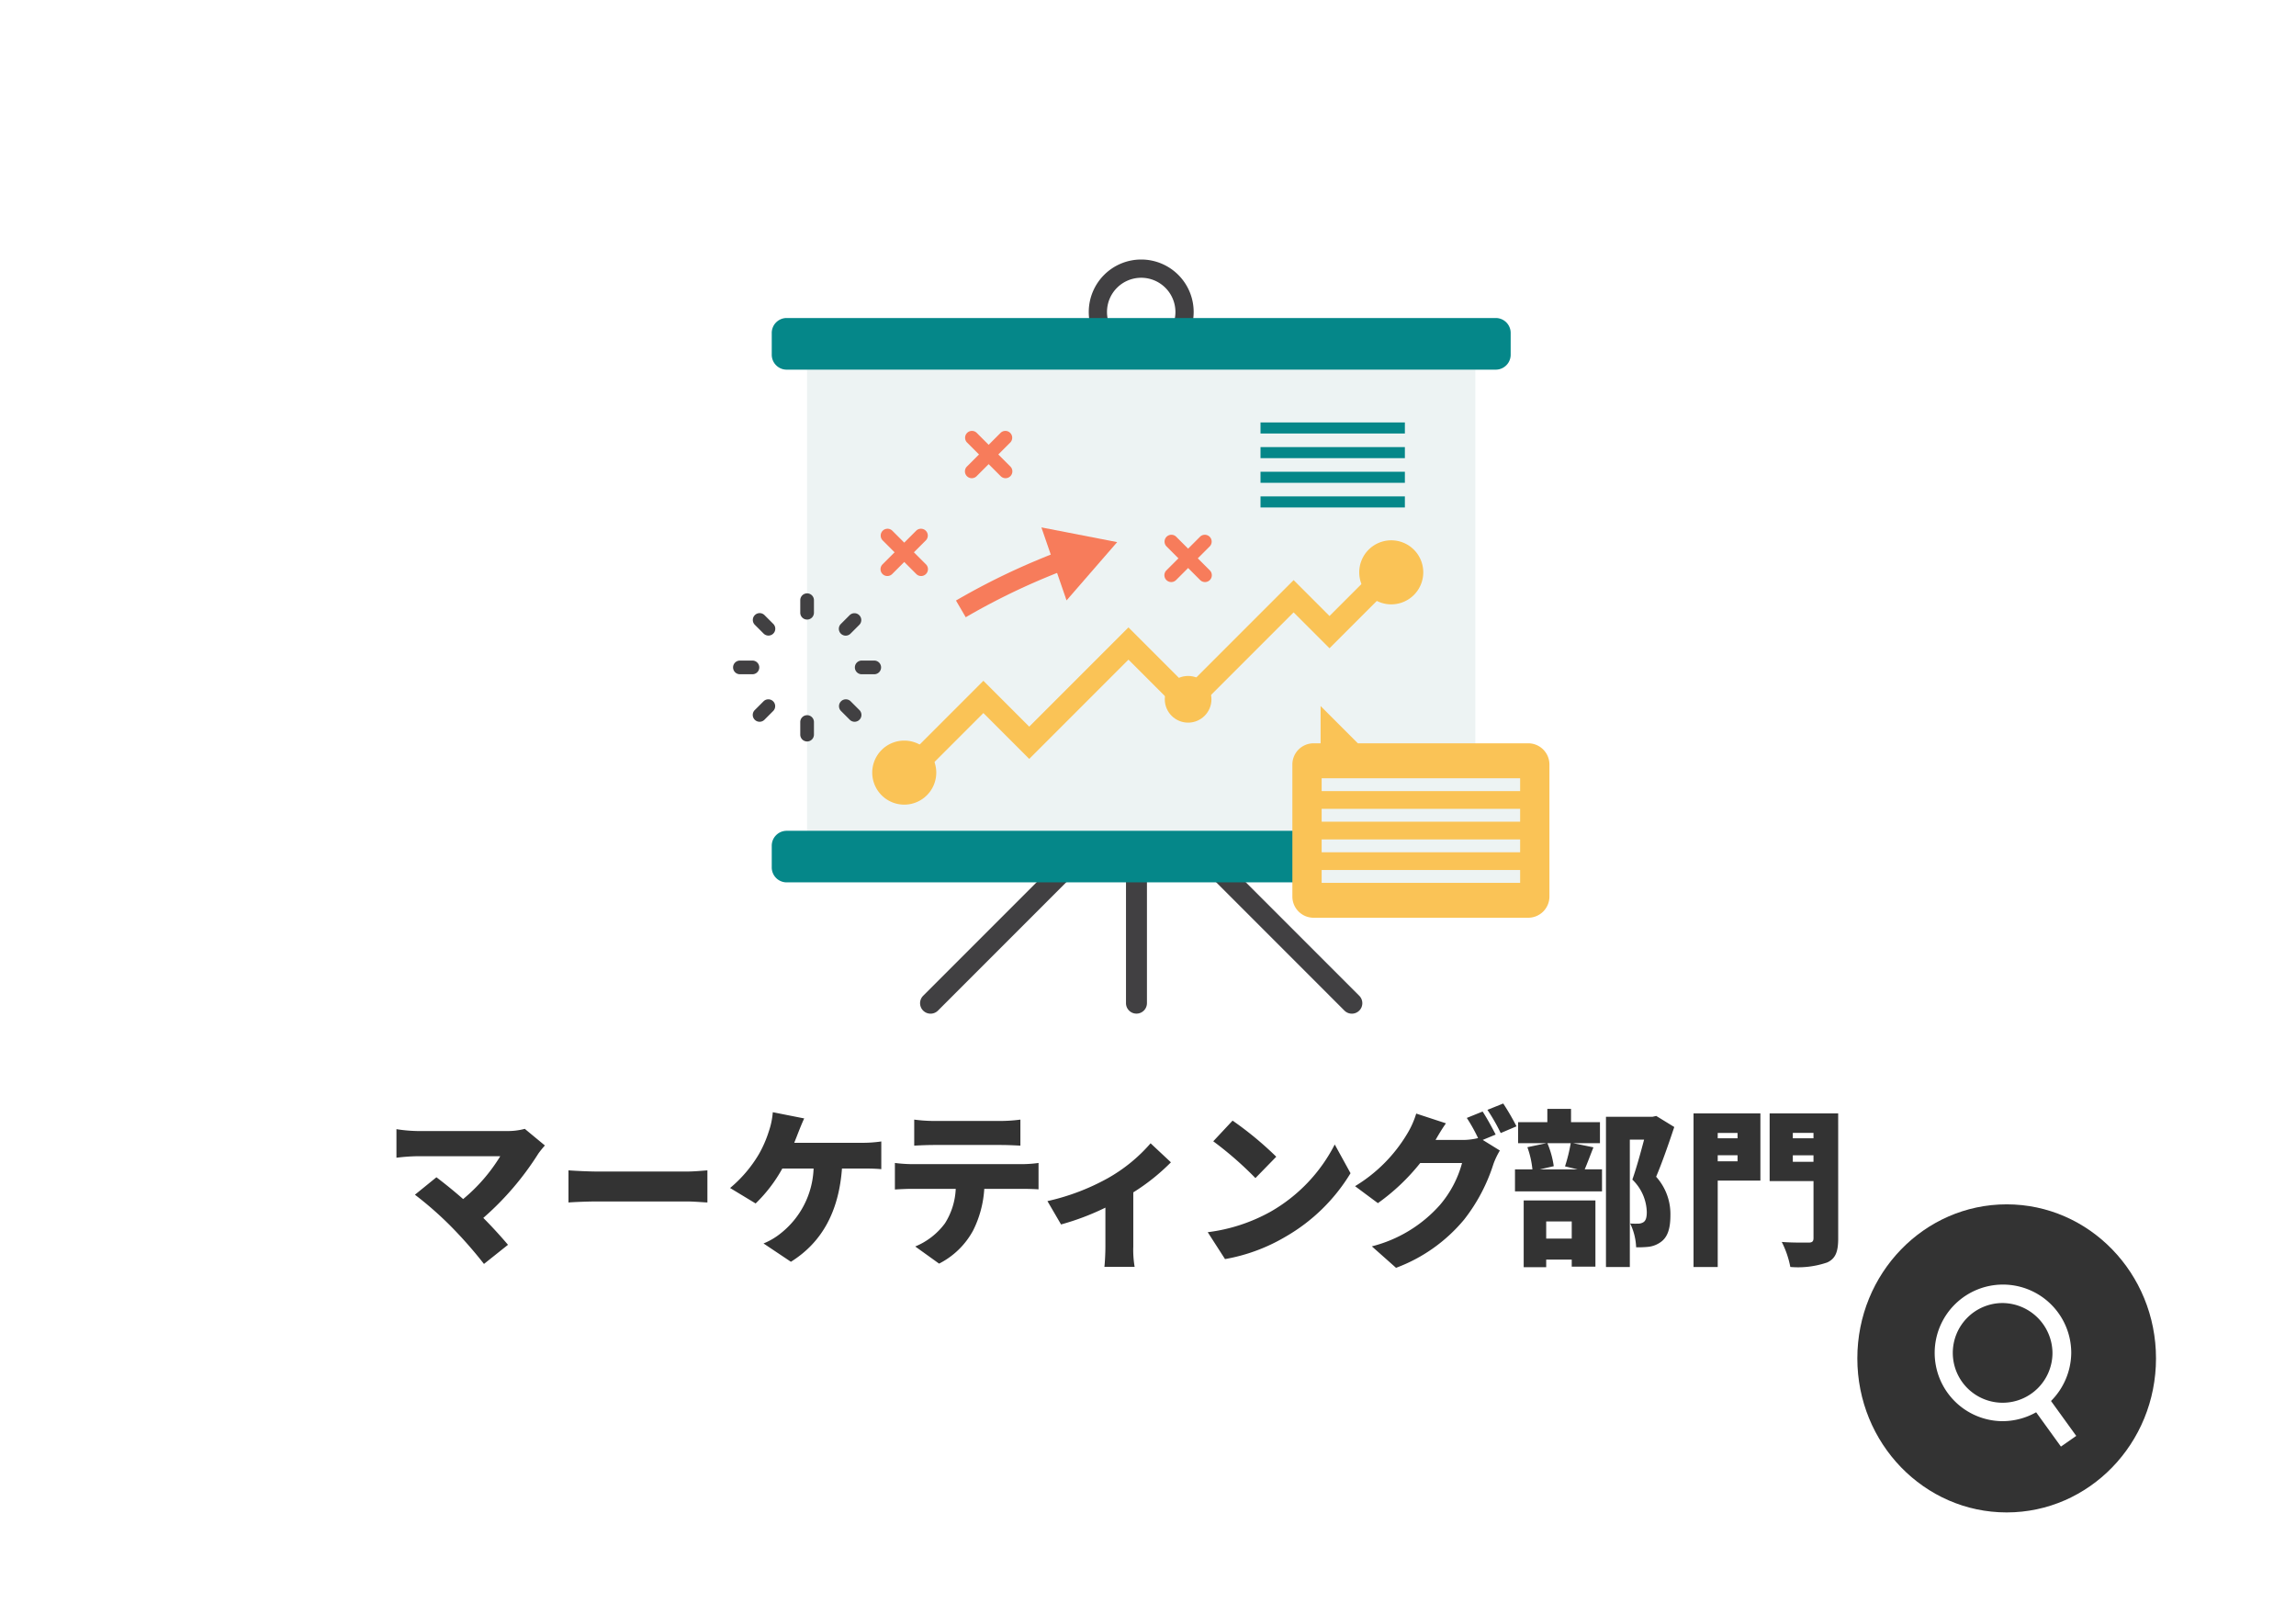 <svg xmlns="http://www.w3.org/2000/svg" xmlns:xlink="http://www.w3.org/1999/xlink" width="246" height="173" viewBox="0 0 246 173"><defs><style>.a{fill:#fff;}.b{fill:#333;}.c{fill:#414042;}.d{fill:#edf3f3;}.e{fill:#058789;}.f{fill:#fac356;}.g{fill:#f77c5b;}.h{filter:url(#a);}</style><filter id="a" x="0" y="0" width="246" height="173" filterUnits="userSpaceOnUse"><feOffset input="SourceAlpha"/><feGaussianBlur stdDeviation="5" result="b"/><feFlood flood-opacity="0.161"/><feComposite operator="in" in2="b"/><feComposite in="SourceGraphic"/></filter></defs><g transform="translate(-403 -782)"><g class="h" transform="matrix(1, 0, 0, 1, 403, 782)"><rect class="a" width="216" height="143" rx="15" transform="translate(15 15)"/></g><path class="b" d="M15.228-13.086a7.071,7.071,0,0,1-1.98.234H3.69a16.059,16.059,0,0,1-2.214-.2v3.06a20.587,20.587,0,0,1,2.214-.162H12.6a18.425,18.425,0,0,1-3.978,4.59C7.56-6.5,6.516-7.326,5.76-7.9L3.456-6.03a37.671,37.671,0,0,1,3.87,3.4,46.951,46.951,0,0,1,3.528,4.014L13.428-.666c-.7-.828-1.674-1.908-2.646-2.88a31.146,31.146,0,0,0,5.9-6.894,9.973,9.973,0,0,1,.7-.864ZM19.908-5.2c.738-.054,2.088-.108,3.114-.108H32.58c.738,0,1.746.09,2.214.108V-8.64c-.522.036-1.4.126-2.214.126H23.022c-.882,0-2.394-.072-3.114-.126ZM44.1-11.592c.144-.378.288-.72.4-1.026.162-.4.432-1.1.666-1.584L41.8-14.868a8.319,8.319,0,0,1-.432,2.07,12.487,12.487,0,0,1-1.062,2.43A13.971,13.971,0,0,1,37.224-6.75L39.96-5.094a15.889,15.889,0,0,0,2.862-3.744H46.17A9.266,9.266,0,0,1,42.642-1.89,7.268,7.268,0,0,1,40.806-.81L43.74,1.152c3.348-2.088,5.13-5.4,5.472-9.99h2.232c.414,0,1.242,0,1.98.072v-2.97a13.652,13.652,0,0,1-1.98.144Zm22.14.234c.684,0,1.422.036,2.088.072v-2.79a16.279,16.279,0,0,1-2.088.144h-7.2a16.279,16.279,0,0,1-2.088-.144v2.79c.594-.036,1.458-.072,2.088-.072ZM56.7-9.306a15.425,15.425,0,0,1-1.818-.126v2.844c.5-.036,1.3-.072,1.818-.072h4.7a7.506,7.506,0,0,1-1.152,3.69A7.5,7.5,0,0,1,57.06-.486L59.616,1.35A8.527,8.527,0,0,0,63.27-2.214,11.48,11.48,0,0,0,64.458-6.66H68.49c.54,0,1.3.018,1.782.054V-9.432a13.126,13.126,0,0,1-1.782.126Zm25.578-2.232a17.29,17.29,0,0,1-4.626,3.762,24.128,24.128,0,0,1-6.426,2.43l1.458,2.5a27.318,27.318,0,0,0,4.752-1.8V-.468c0,.684-.054,1.764-.108,2.16h3.24a10.709,10.709,0,0,1-.144-2.16V-6.282A22.269,22.269,0,0,0,84.456-9.5Zm8.784-2.43-2.07,2.214A37.517,37.517,0,0,1,93.51-7.812L95.742-10.1A36.318,36.318,0,0,0,91.062-13.968ZM88.4-2.016,90.252.864A19.208,19.208,0,0,0,96.7-1.512a19.465,19.465,0,0,0,7-6.822l-1.692-3.078a17.393,17.393,0,0,1-6.876,7.2A18.523,18.523,0,0,1,88.4-2.016ZM119.25-12.474c-.324-.63-.954-1.8-1.4-2.466l-1.692.684a17.676,17.676,0,0,1,1.206,2.16,6.958,6.958,0,0,1-1.656.2h-2.9c.27-.468.7-1.206,1.116-1.782l-3.186-1.044a9.388,9.388,0,0,1-.954,2.142,16.329,16.329,0,0,1-5.6,5.634l2.448,1.818a22.317,22.317,0,0,0,4.536-4.3h4.482a11.531,11.531,0,0,1-2.376,4.5A14.505,14.505,0,0,1,105.984-.5l2.592,2.3a17.306,17.306,0,0,0,7.308-5.184A18.868,18.868,0,0,0,119-9.288a8.052,8.052,0,0,1,.7-1.476L117.864-11.9Zm-.882-2.646a20.077,20.077,0,0,1,1.422,2.484l1.692-.72A25.691,25.691,0,0,0,120.06-15.8ZM127.4-3.168v1.836h-2.736V-3.168Zm-5.148,4.9h2.412V.918H127.4v.756h2.538V-5.418h-7.686Zm5.04-13.284a17.889,17.889,0,0,1-.612,2.484l1.35.324h-4.05l1.494-.342a9.79,9.79,0,0,0-.684-2.466Zm.252,0h2.88v-2.25h-3.1v-1.422h-2.538v1.422h-3.132v2.25H124.7l-2.052.432a9.8,9.8,0,0,1,.54,2.376H121.32V-6.39h9.324V-8.748H128.79c.27-.612.576-1.458.936-2.358Zm8.91-2.916-.4.09h-4.986V1.71h2.556V-11.934h1.53c-.36,1.368-.846,3.132-1.26,4.284a5,5,0,0,1,1.548,3.474c0,.594-.108.936-.378,1.1a1.079,1.079,0,0,1-.594.144,6.4,6.4,0,0,1-.81-.018A6.359,6.359,0,0,1,134.3-.4a10.277,10.277,0,0,0,1.35-.054,2.772,2.772,0,0,0,1.278-.5c.72-.5,1.044-1.4,1.044-2.862a5.965,5.965,0,0,0-1.53-4.14c.63-1.476,1.35-3.546,1.944-5.328Zm8.712,1.818v.576h-2.124v-.576Zm-2.124,3.042v-.648h2.124v.648Zm4.572-5.13h-7.164V1.71h2.592V-7.542h4.572Zm3.474,5.184v-.7h2.214v.7Zm2.214-3.1v.576h-2.214v-.576Zm2.646-2.088h-7.344v7.254h4.7v6.1c0,.36-.144.486-.522.486-.4,0-1.8.018-2.88-.072a10.076,10.076,0,0,1,.918,2.682,9.617,9.617,0,0,0,3.96-.486c.882-.414,1.17-1.134,1.17-2.574Z" transform="translate(444 916)"/><g transform="translate(602 911)"><ellipse class="b" cx="16" cy="16.5" rx="16" ry="16.5" transform="translate(0 0)"/><g transform="translate(8.024 8.596)"><path class="a" d="M380.457,293.028a7.316,7.316,0,1,1,7.446-7.316A7.392,7.392,0,0,1,380.457,293.028Zm0-12.654a5.34,5.34,0,1,0,5.435,5.339A5.394,5.394,0,0,0,380.457,280.374Z" transform="translate(-373.008 -278.398)"/><path class="a" d="M0,0,2,.017l.047,5.507-2-.017Z" transform="translate(10.563 12.888) rotate(-35.373)"/></g></g><g transform="translate(481.544 809.798)"><g transform="translate(0 0)"><g transform="translate(4.143)"><g transform="translate(33.965)"><path class="c" d="M255.092,165.968a5.62,5.62,0,1,1,5.62-5.62A5.627,5.627,0,0,1,255.092,165.968Zm0-9.286a3.666,3.666,0,1,0,3.666,3.666A3.671,3.671,0,0,0,255.092,156.682Z" transform="translate(-249.471 -154.728)"/></g><g transform="translate(15.893 62.562)"><g transform="translate(0 2.014)"><path class="c" d="M219.624,281.6a1.123,1.123,0,0,1-.794-1.917l13.953-13.953a1.123,1.123,0,1,1,1.588,1.587l-13.953,13.954A1.119,1.119,0,0,1,219.624,281.6Z" transform="translate(-218.501 -265.397)"/></g><g transform="translate(31.185 2.014)"><path class="c" d="M287.021,281.6a1.119,1.119,0,0,1-.794-.329l-13.953-13.954a1.122,1.122,0,0,1,1.588-1.587l13.953,13.953a1.123,1.123,0,0,1-.794,1.917Z" transform="translate(-271.945 -265.397)"/></g><g transform="translate(22.062)"><path class="c" d="M257.433,280.159a1.123,1.123,0,0,1-1.123-1.123V263.069a1.123,1.123,0,1,1,2.245,0v15.968A1.123,1.123,0,0,1,257.433,280.159Z" transform="translate(-256.31 -261.946)"/></g></g><g transform="translate(3.784 11.793)"><rect class="d" width="71.602" height="49.398"/></g><g transform="translate(0 6.269)"><path class="e" d="M270.434,167.1v2.268A1.6,1.6,0,0,1,268.866,171H192.83a1.6,1.6,0,0,1-1.567-1.624V167.1a1.6,1.6,0,0,1,1.567-1.632h76.036A1.6,1.6,0,0,1,270.434,167.1Z" transform="translate(-191.263 -165.472)"/></g><g transform="translate(0 61.19)"><path class="e" d="M270.434,261.227v2.267a1.6,1.6,0,0,1-1.567,1.625H192.83a1.6,1.6,0,0,1-1.567-1.625v-2.267a1.6,1.6,0,0,1,1.567-1.631h76.036A1.6,1.6,0,0,1,270.434,261.227Z" transform="translate(-191.263 -259.595)"/></g></g><g transform="translate(59.924 47.827)"><path class="f" d="M286.859,257.1V242.955a2.273,2.273,0,0,1,2.27-2.27h.754v-3.992l3.992,3.992h18.257a2.273,2.273,0,0,1,2.269,2.27V257.1a2.273,2.273,0,0,1-2.269,2.27h-23A2.273,2.273,0,0,1,286.859,257.1Z" transform="translate(-286.859 -236.693)"/><g transform="translate(3.139 7.738)"><g transform="translate(0 9.825)"><rect class="d" width="21.264" height="1.376"/></g><g transform="translate(0 6.55)"><rect class="d" width="21.264" height="1.376"/></g><g transform="translate(0 3.275)"><rect class="d" width="21.264" height="1.376"/></g><rect class="d" width="21.264" height="1.376"/></g></g><g transform="translate(14.909 30.073)"><g transform="translate(2.629 2.357)"><path class="f" d="M215.946,234.011l-1.727-1.727L223.5,223l4.912,4.912,10.632-10.632,6.315,6.315,11.379-11.379,3.845,3.845,5.753-5.753,1.727,1.727-7.48,7.481-3.845-3.845-11.379,11.379-6.315-6.315-10.632,10.632-4.912-4.912Z" transform="translate(-214.219 -210.307)"/></g><g transform="translate(0 21.455)"><path class="f" d="M216.574,246.468a3.43,3.43,0,1,1-3.43-3.43A3.43,3.43,0,0,1,216.574,246.468Z" transform="translate(-209.713 -243.037)"/></g><g transform="translate(52.182)"><path class="f" d="M306,209.7a3.43,3.43,0,1,1-3.43-3.43A3.431,3.431,0,0,1,306,209.7Z" transform="translate(-299.142 -206.267)"/></g><g transform="translate(31.345 14.532)"><circle class="f" cx="2.5" cy="2.5" r="2.5"/></g></g><g transform="translate(46.213 29.465)"><path class="g" d="M267.711,210.308a.73.73,0,0,1-.518-.214l-3.618-3.618a.733.733,0,0,1,1.036-1.036l3.618,3.617a.733.733,0,0,1-.518,1.251Z" transform="translate(-263.361 -205.225)"/><path class="g" d="M264.093,210.308a.733.733,0,0,1-.518-1.251l3.618-3.617a.733.733,0,0,1,1.036,1.036l-3.618,3.618A.73.73,0,0,1,264.093,210.308Z" transform="translate(-263.361 -205.225)"/></g><g transform="translate(24.842 18.34)"><path class="g" d="M231.086,191.242a.731.731,0,0,1-.518-.215l-3.617-3.618a.733.733,0,0,1,1.036-1.036l3.617,3.618a.733.733,0,0,1-.518,1.251Z" transform="translate(-226.736 -186.159)"/><path class="g" d="M227.469,191.242a.733.733,0,0,1-.518-1.251l3.617-3.618a.733.733,0,0,1,1.036,1.036l-3.617,3.618A.732.732,0,0,1,227.469,191.242Z" transform="translate(-226.736 -186.159)"/></g><g transform="translate(15.798 28.818)"><path class="g" d="M215.587,209.2a.729.729,0,0,1-.518-.215l-3.617-3.617a.733.733,0,0,1,1.036-1.036l3.617,3.617a.733.733,0,0,1-.518,1.251Z" transform="translate(-211.237 -204.116)"/><path class="g" d="M211.97,209.2a.733.733,0,0,1-.518-1.251l3.617-3.617a.733.733,0,0,1,1.036,1.036l-3.617,3.617A.733.733,0,0,1,211.97,209.2Z" transform="translate(-211.237 -204.116)"/></g><g transform="translate(56.511 17.451)"><rect class="e" width="15.468" height="1.185"/><g transform="translate(0 2.64)"><rect class="e" width="15.468" height="1.185"/></g><g transform="translate(0 5.281)"><rect class="e" width="15.468" height="1.185"/></g><g transform="translate(0 7.921)"><rect class="e" width="15.468" height="1.185"/></g></g><g transform="translate(0 35.758)"><g transform="translate(0 7.199)"><path class="c" d="M186.236,229.813h-1.341a.733.733,0,1,1,0-1.466h1.341a.733.733,0,1,1,0,1.466Z" transform="translate(-184.162 -228.347)"/></g><g transform="translate(13.049 7.199)"><path class="c" d="M208.6,229.813h-1.342a.733.733,0,0,1,0-1.466H208.6a.733.733,0,0,1,0,1.466Z" transform="translate(-206.525 -228.347)"/></g><g transform="translate(11.333 11.334)"><path class="c" d="M205.272,237.854a.731.731,0,0,1-.518-.215l-.955-.955a.733.733,0,0,1,1.036-1.036l.955.955a.733.733,0,0,1-.518,1.251Z" transform="translate(-203.585 -235.434)"/></g><g transform="translate(2.109 2.11)"><path class="c" d="M189.457,222.039a.732.732,0,0,1-.518-.215l-.948-.948a.733.733,0,0,1,1.037-1.036l.948.948a.733.733,0,0,1-.518,1.251Z" transform="translate(-187.777 -219.626)"/></g><g transform="translate(7.198)"><path class="c" d="M197.231,218.818a.733.733,0,0,1-.733-.733v-1.342a.733.733,0,1,1,1.466,0v1.342A.733.733,0,0,1,197.231,218.818Z" transform="translate(-196.498 -216.01)"/></g><g transform="translate(7.198 13.05)"><path class="c" d="M197.231,241.188a.733.733,0,0,1-.733-.733v-1.348a.733.733,0,1,1,1.466,0v1.348A.733.733,0,0,1,197.231,241.188Z" transform="translate(-196.498 -238.374)"/></g><g transform="translate(11.333 2.11)"><path class="c" d="M204.317,222.046a.733.733,0,0,1-.518-1.251l.955-.955a.733.733,0,0,1,1.036,1.036l-.955.955A.73.73,0,0,1,204.317,222.046Z" transform="translate(-203.585 -219.626)"/></g><g transform="translate(2.109 11.334)"><path class="c" d="M188.51,237.854a.733.733,0,0,1-.519-1.251l.955-.955a.733.733,0,0,1,1.036,1.036l-.954.955A.731.731,0,0,1,188.51,237.854Z" transform="translate(-187.777 -235.434)"/></g></g><g transform="translate(23.883 28.694)"><g transform="translate(0 2.486)"><path class="g" d="M226.138,215.3l-1.045-1.79a74.031,74.031,0,0,1,8.639-4.3q1.313-.552,2.615-1.044l.734,1.938q-1.268.481-2.546,1.016A72.243,72.243,0,0,0,226.138,215.3Z" transform="translate(-225.093 -208.164)"/></g><g transform="translate(9.151)"><path class="g" d="M243.471,211.723l5.423-6.243-8.118-1.577Z" transform="translate(-240.776 -203.904)"/></g></g></g></g></g></svg>
